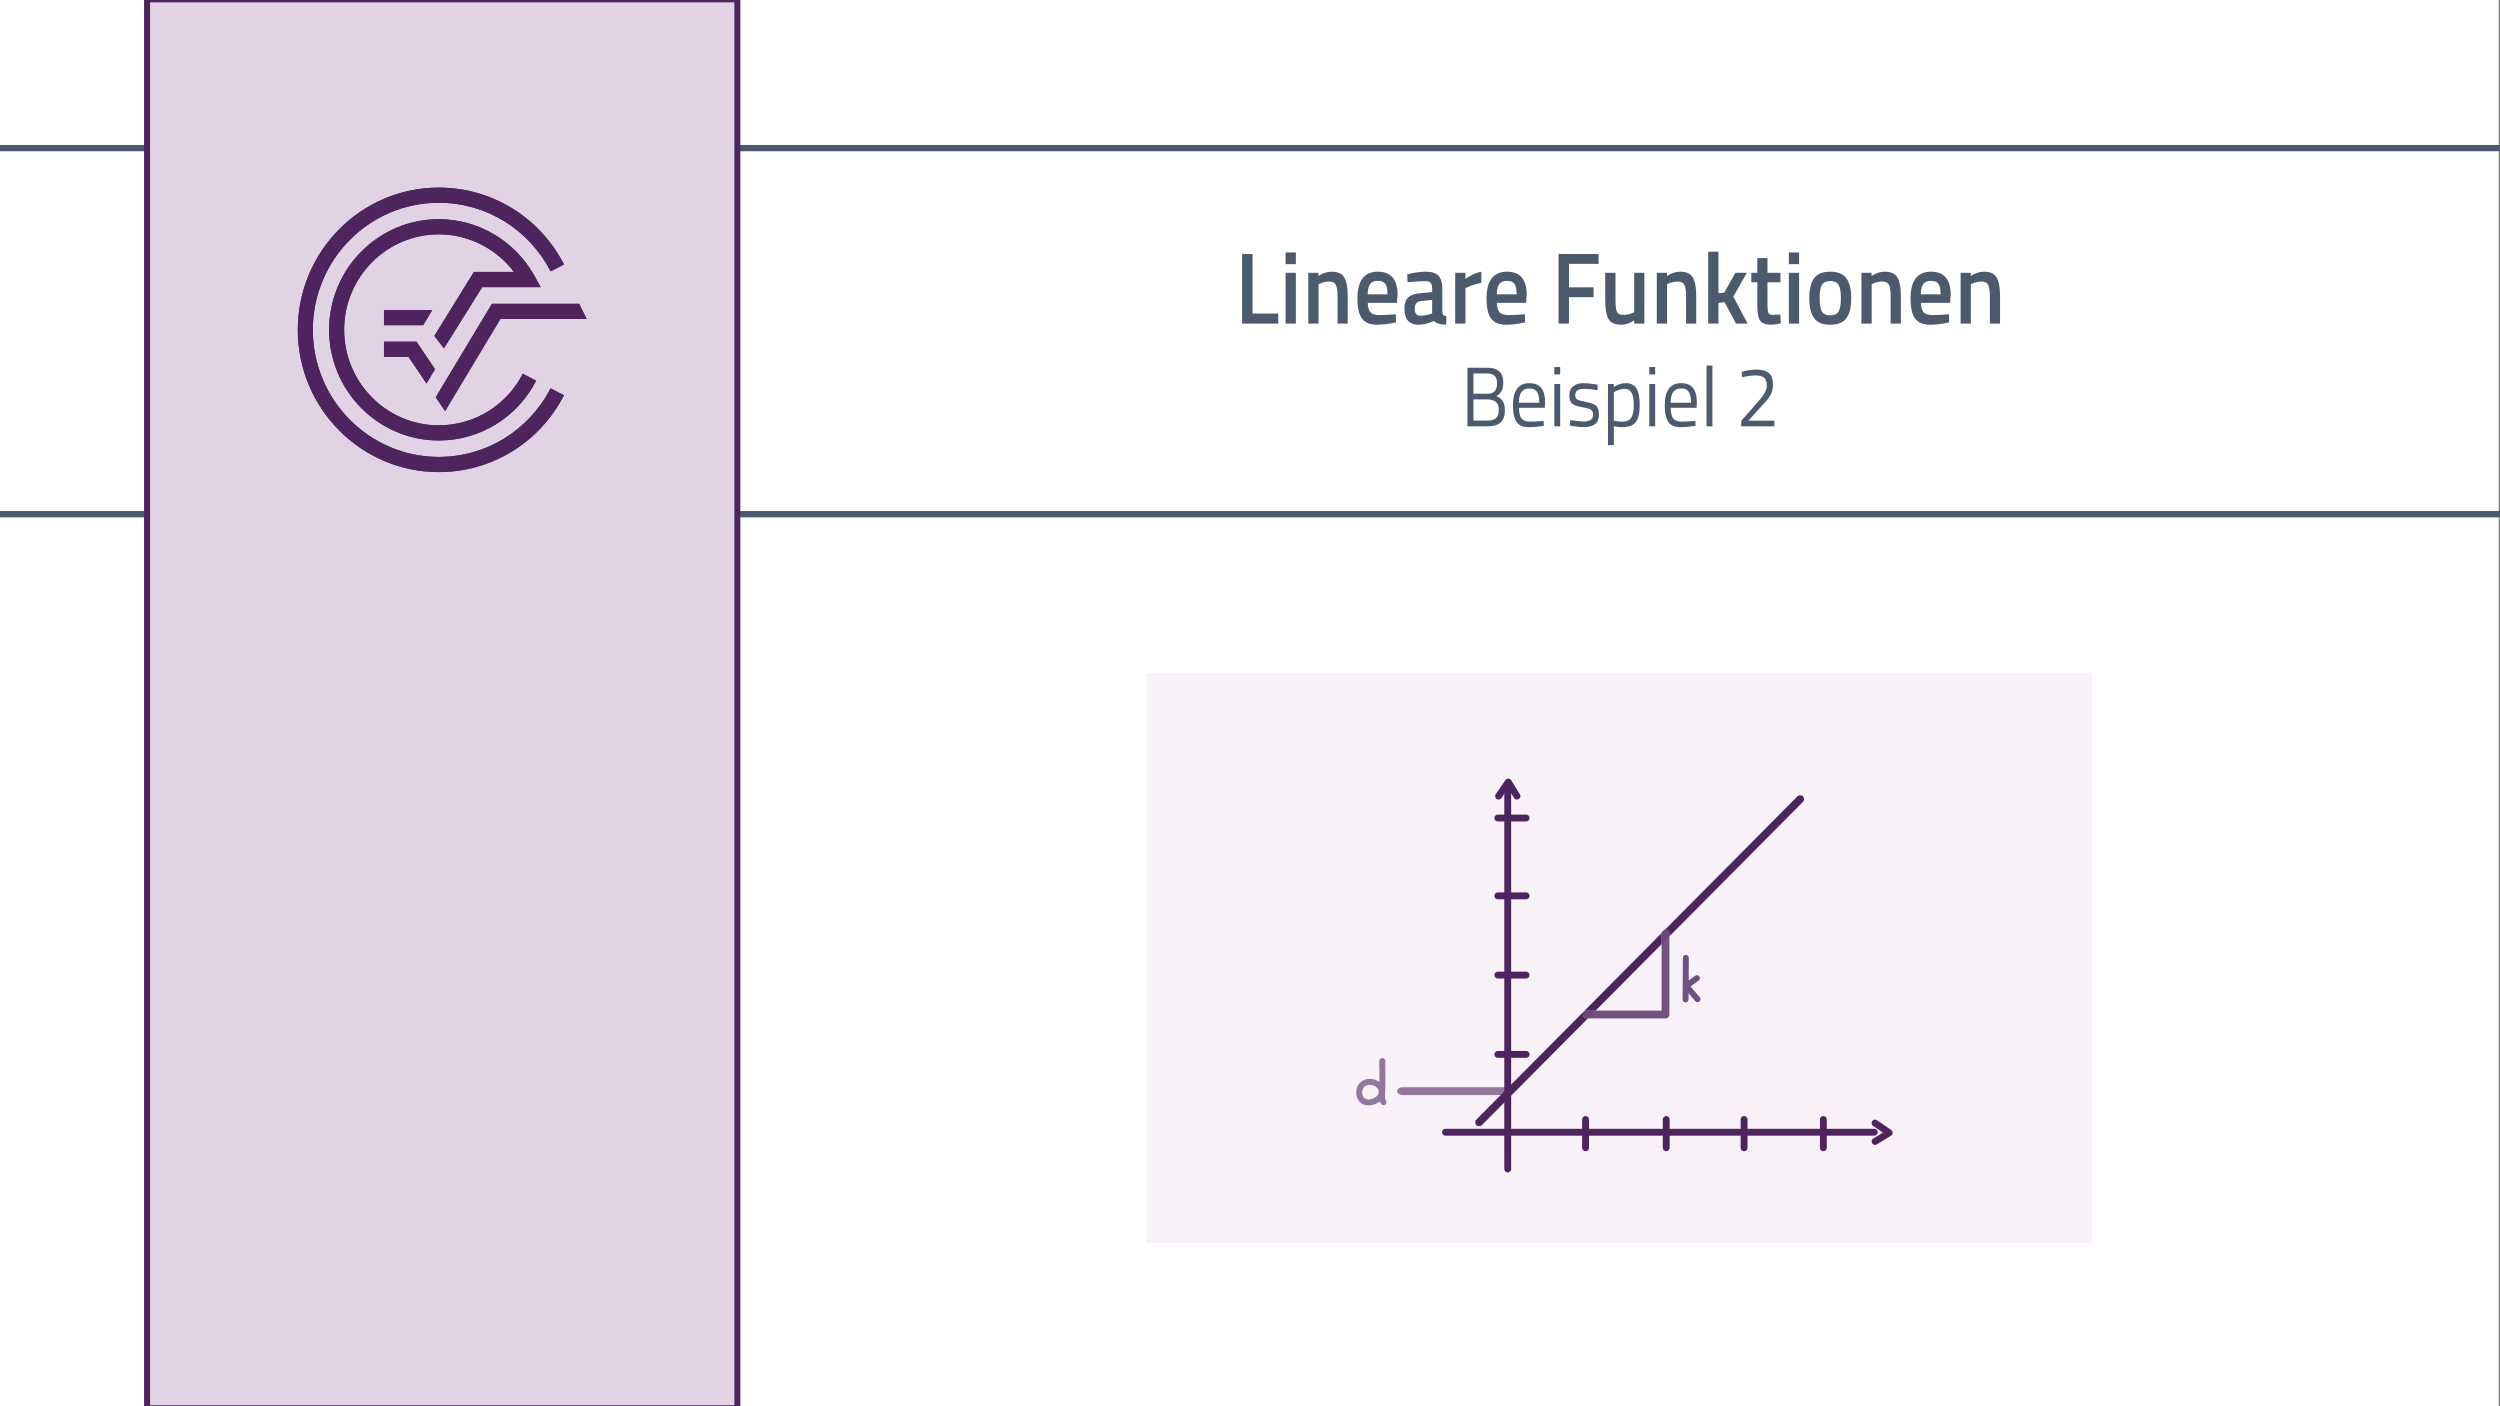 <?xml version="1.0" encoding="UTF-8"?>
<svg id="b" data-name="Ebene 2" xmlns="http://www.w3.org/2000/svg" width="1920" height="1080" viewBox="0 0 1920 1080">
  <rect x="0" y="0" width="1920" height="1080" fill="#808080" stroke="none"/>
  <rect x="-1" width="1920" height="1080" fill="#fff" stroke-width="0"/>
  <rect x="-40" y="113.74" width="2010" height="281.158" fill="none" stroke="#4b5b6d" stroke-miterlimit="10" stroke-width="4.837"/>
  <rect x="112.939" y="-.5" width="453.337" height="1082" fill="#e2d3e4" stroke="#4e245f" stroke-miterlimit="10" stroke-width="4.59"/>
  <g>
    <path d="m336.969,350.915c-53.328,0-96.718-43.782-96.718-97.598s43.391-97.6,96.718-97.6c36.269,0,69.179,20.196,85.905,52.715l10.236-5.38c-18.701-36.381-55.551-58.975-96.141-58.975-59.7,0-108.261,48.995-108.261,109.24s48.562,109.245,108.261,109.245c40.59,0,77.428-22.604,96.141-58.983l-10.246-5.363c-16.716,32.499-49.63,52.698-85.895,52.698" fill="#4e245f" stroke-width="0"/>
    <polygon points="334.66 305.077 341.836 315.721 384.313 244.947 450.507 244.947 444.8 233.302 377.804 233.302 334.66 305.077" fill="#4e245f" stroke-width="0"/>
    <polygon points="294.89 274.028 313.728 274.028 327.521 294.49 334.093 283.536 319.839 262.384 294.89 262.384 294.89 274.028" fill="#4e245f" stroke-width="0"/>
    <path d="m370.343,220.497h44.903l-4.821-8.669c-14.884-26.828-43.039-43.498-73.455-43.498-46.435,0-84.215,38.13-84.215,84.987s37.78,84.978,84.215,84.978c31.579,0,60.243-17.59,74.803-45.898l-10.243-5.361c-12.572,24.433-37.307,39.616-64.561,39.616-40.072,0-72.669-32.897-72.669-73.334s32.597-73.334,72.669-73.334c22.8,0,44.117,10.839,57.748,28.865h-30.742l-30.404,49.103,7.375,9.587,29.397-47.041Z" fill="#4e245f" stroke-width="0"/>
    <polygon points="331.977 238.117 294.89 238.117 294.89 249.763 324.987 249.763 331.977 238.117" fill="#4e245f" stroke-width="0"/>
    <path d="m336.969,350.915c-53.328,0-96.718-43.782-96.718-97.598s43.391-97.6,96.718-97.6c36.269,0,69.179,20.196,85.905,52.715l10.236-5.38c-18.701-36.381-55.551-58.975-96.141-58.975-59.7,0-108.261,48.995-108.261,109.24s48.562,109.245,108.261,109.245c40.59,0,77.428-22.604,96.141-58.983l-10.246-5.363c-16.716,32.499-49.63,52.698-85.895,52.698" fill="#4e245f" stroke-width="0"/>
    <polygon points="334.66 305.077 341.836 315.721 384.313 244.947 450.507 244.947 444.8 233.302 377.804 233.302 334.66 305.077" fill="#4e245f" stroke-width="0"/>
    <polygon points="294.89 274.028 313.728 274.028 327.521 294.49 334.093 283.536 319.839 262.384 294.89 262.384 294.89 274.028" fill="#4e245f" stroke-width="0"/>
    <path d="m370.343,220.497h44.903l-4.821-8.669c-14.884-26.828-43.039-43.498-73.455-43.498-46.435,0-84.215,38.13-84.215,84.987s37.78,84.978,84.215,84.978c31.579,0,60.243-17.59,74.803-45.898l-10.243-5.361c-12.572,24.433-37.307,39.616-64.561,39.616-40.072,0-72.669-32.897-72.669-73.334s32.597-73.334,72.669-73.334c22.8,0,44.117,10.839,57.748,28.865h-30.742l-30.404,49.103,7.375,9.587,29.397-47.041Z" fill="#4e245f" stroke-width="0"/>
    <polygon points="331.977 238.117 294.89 238.117 294.89 249.763 324.987 249.763 331.977 238.117" fill="#4e245f" stroke-width="0"/>
  </g>
  <g>
    <path d="m981.695,248.531h-27.757v-53.459h8.023v45.732h19.733v7.727Z" fill="#4b5b6d" stroke-width="0"/>
    <path d="m987.334,202.877v-8.975h7.879v8.975h-7.879Zm0,45.654v-39.021h7.879v39.021h-7.879Z" fill="#4b5b6d" stroke-width="0"/>
    <path d="m1012.633,248.531h-7.879v-39.021h7.807v2.42c3.518-2.186,6.842-3.277,9.975-3.277,4.818,0,8.107,1.471,9.867,4.408,1.759,2.94,2.639,7.793,2.639,14.555v20.916h-7.807v-20.682c0-4.214-.422-7.205-1.266-8.975-.844-1.768-2.565-2.653-5.168-2.653-2.457,0-4.819.521-7.084,1.562l-1.084.468v30.28Z" fill="#4b5b6d" stroke-width="0"/>
    <path d="m1069.953,241.508l2.024-.234.146,6.32c-5.494,1.197-10.362,1.795-14.602,1.795-5.35,0-9.193-1.586-11.529-4.76-2.339-3.173-3.506-8.246-3.506-15.219,0-13.838,5.228-20.758,15.686-20.758,10.119,0,15.18,5.957,15.18,17.871l-.506,6.087h-22.408c.047,3.227.697,5.593,1.951,7.102,1.252,1.51,3.59,2.263,7.012,2.263s6.939-.155,10.553-.467Zm-4.336-15.453c0-3.85-.567-6.541-1.699-8.077-1.133-1.534-3.049-2.302-5.746-2.302s-4.662.807-5.892,2.419c-1.229,1.613-1.868,4.267-1.915,7.96h15.252Z" fill="#4b5b6d" stroke-width="0"/>
    <path d="m1107.686,221.529v17.793c.048,1.145.326,1.99.832,2.536s1.289.897,2.35,1.054l-.217,6.477c-4.146,0-7.35-.961-9.615-2.887-3.855,1.926-7.734,2.887-11.637,2.887-7.182,0-10.771-4.136-10.771-12.408,0-3.953.977-6.814,2.928-8.584,1.952-1.769,4.952-2.836,9-3.199l9.324-.859v-2.809c0-2.081-.422-3.538-1.265-4.371-.844-.832-2.085-1.248-3.723-1.248-3.085,0-6.939.208-11.565.624l-2.312.155-.29-6.008c5.252-1.354,10.084-2.029,14.493-2.029s7.59,1.027,9.541,3.082c1.952,2.057,2.928,5.32,2.928,9.795Zm-16.191,9.676c-3.325.312-4.987,2.264-4.987,5.854s1.47,5.385,4.409,5.385c2.409,0,4.963-.416,7.662-1.248l1.301-.469v-10.379l-8.385.857Z" fill="#4b5b6d" stroke-width="0"/>
    <path d="m1117.588,248.531v-39.021h7.807v4.684c4.096-2.861,8.192-4.709,12.289-5.541v8.506c-4.146.885-7.688,2.029-10.626,3.434l-1.591.703v27.236h-7.879Z" fill="#4b5b6d" stroke-width="0"/>
    <path d="m1169.127,241.508l2.023-.234.145,6.32c-5.493,1.197-10.361,1.795-14.602,1.795-5.349,0-9.192-1.586-11.529-4.76-2.338-3.173-3.506-8.246-3.506-15.219,0-13.838,5.229-20.758,15.686-20.758,10.121,0,15.18,5.957,15.18,17.871l-.506,6.087h-22.408c.048,3.227.698,5.593,1.952,7.102,1.253,1.51,3.589,2.263,7.012,2.263s6.938-.155,10.554-.467Zm-4.338-15.453c0-3.85-.566-6.541-1.698-8.077-1.133-1.534-3.048-2.302-5.747-2.302s-4.662.807-5.891,2.419c-1.229,1.613-1.868,4.267-1.916,7.96h15.252Z" fill="#4b5b6d" stroke-width="0"/>
    <path d="m1196.955,248.531v-53.459h30.721v7.57h-22.697v18.027h18.866v7.57h-18.866v20.291h-8.023Z" fill="#4b5b6d" stroke-width="0"/>
    <path d="m1255.07,209.51h7.807v39.021h-7.807v-2.42c-3.518,2.186-6.77,3.277-9.758,3.277-4.964,0-8.289-1.443-9.975-4.33-1.688-2.889-2.531-7.947-2.531-15.18v-20.369h7.88v20.447c0,4.683.361,7.831,1.084,9.443.724,1.613,2.409,2.419,5.06,2.419,2.604,0,4.988-.52,7.156-1.562l1.084-.468v-30.28Z" fill="#4b5b6d" stroke-width="0"/>
    <path d="m1280.297,248.531h-7.879v-39.021h7.807v2.42c3.518-2.186,6.844-3.277,9.977-3.277,4.818,0,8.107,1.471,9.867,4.408,1.758,2.94,2.637,7.793,2.637,14.555v20.916h-7.807v-20.682c0-4.214-.422-7.205-1.264-8.975-.844-1.768-2.566-2.653-5.168-2.653-2.459,0-4.82.521-7.084,1.562l-1.086.468v30.28Z" fill="#4b5b6d" stroke-width="0"/>
    <path d="m1319.764,248.531h-7.879v-55.254h7.879v31.92l4.482-.469,8.529-15.219h8.818l-10.408,18.262,10.986,20.76h-8.891l-8.818-16.467-4.699.546v15.921Z" fill="#4b5b6d" stroke-width="0"/>
    <path d="m1367.4,216.768h-9.977v17.17c0,3.174.217,5.281.65,6.32.434,1.042,1.543,1.562,3.326,1.562l5.926-.234.363,6.79c-3.23.676-5.688,1.014-7.373,1.014-4.098,0-6.904-1.014-8.422-3.043s-2.277-5.854-2.277-11.473v-18.105h-4.627v-7.258h4.627v-11.315h7.807v11.315h9.977v7.258Z" fill="#4b5b6d" stroke-width="0"/>
    <path d="m1373.832,202.877v-8.975h7.879v8.975h-7.879Zm0,45.654v-39.021h7.879v39.021h-7.879Z" fill="#4b5b6d" stroke-width="0"/>
    <path d="m1393.24,213.725c2.48-3.381,6.613-5.072,12.396-5.072s9.914,1.691,12.396,5.072c2.48,3.383,3.723,8.455,3.723,15.218s-1.205,11.862-3.613,15.296c-2.412,3.434-6.578,5.15-12.506,5.15s-10.096-1.717-12.506-5.15-3.613-8.531-3.613-15.296,1.24-11.835,3.723-15.218Zm5.891,25.363c1.107,2.082,3.277,3.121,6.506,3.121s5.396-1.039,6.506-3.121c1.107-2.08,1.662-5.488,1.662-10.224s-.592-8.089-1.771-10.067c-1.182-1.977-3.312-2.965-6.396-2.965s-5.217.988-6.398,2.965c-1.18,1.979-1.77,5.334-1.77,10.067s.553,8.144,1.662,10.224Z" fill="#4b5b6d" stroke-width="0"/>
    <path d="m1437.441,248.531h-7.879v-39.021h7.807v2.42c3.518-2.186,6.842-3.277,9.975-3.277,4.818,0,8.107,1.471,9.867,4.408,1.758,2.94,2.639,7.793,2.639,14.555v20.916h-7.807v-20.682c0-4.214-.422-7.205-1.266-8.975-.844-1.768-2.566-2.653-5.168-2.653-2.457,0-4.818.521-7.084,1.562l-1.084.468v30.28Z" fill="#4b5b6d" stroke-width="0"/>
    <path d="m1494.762,241.508l2.025-.234.145,6.32c-5.494,1.197-10.361,1.795-14.602,1.795-5.35,0-9.193-1.586-11.529-4.76-2.338-3.173-3.506-8.246-3.506-15.219,0-13.838,5.229-20.758,15.686-20.758,10.119,0,15.18,5.957,15.18,17.871l-.506,6.087h-22.408c.047,3.227.697,5.593,1.951,7.102,1.252,1.51,3.59,2.263,7.012,2.263s6.939-.155,10.553-.467Zm-4.336-15.453c0-3.85-.568-6.541-1.699-8.077-1.133-1.534-3.049-2.302-5.746-2.302s-4.662.807-5.893,2.419c-1.229,1.613-1.867,4.267-1.914,7.96h15.252Z" fill="#4b5b6d" stroke-width="0"/>
    <path d="m1513.629,248.531h-7.879v-39.021h7.807v2.42c3.518-2.186,6.842-3.277,9.975-3.277,4.818,0,8.107,1.471,9.867,4.408,1.758,2.94,2.639,7.793,2.639,14.555v20.916h-7.807v-20.682c0-4.214-.422-7.205-1.266-8.975-.844-1.768-2.566-2.653-5.168-2.653-2.457,0-4.818.521-7.084,1.562l-1.084.468v30.28Z" fill="#4b5b6d" stroke-width="0"/>
  </g>
  <g>
    <path d="m1126.964,282.414h15.12c4.136,0,7.238.922,9.307,2.765s3.103,4.737,3.103,8.683c0,2.818-.452,5.019-1.355,6.601-.903,1.583-2.239,2.829-4.006,3.739,4.417,1.648,6.626,5.182,6.626,10.602,0,4.51-1.104,7.738-3.312,9.689-2.209,1.951-5.402,2.928-9.578,2.928h-15.903v-45.006Zm14.939,4.423h-10.301v15.544h10.723c2.569,0,4.447-.66,5.632-1.984,1.185-1.322,1.777-3.316,1.777-5.982s-.633-4.596-1.897-5.789c-1.265-1.191-3.243-1.788-5.934-1.788Zm.481,19.901h-10.782v16.259h11.084c2.73,0,4.809-.618,6.235-1.854,1.424-1.235,2.138-3.415,2.138-6.536,0-1.647-.292-3.034-.874-4.162-.582-1.127-1.355-1.93-2.318-2.406-1.768-.867-3.595-1.301-5.482-1.301Z" fill="#4b5b6d" stroke-width="0"/>
    <path d="m1183.77,323.387l1.746-.195.121,3.838c-4.578.693-8.494,1.041-11.746,1.041-4.338,0-7.41-1.355-9.217-4.065-1.808-2.709-2.711-6.927-2.711-12.649,0-11.402,4.195-17.104,12.59-17.104,4.056,0,7.088,1.226,9.096,3.675s3.012,6.299,3.012,11.544l-.24,3.707h-19.879c0,3.599.602,6.266,1.807,7.999,1.205,1.734,3.303,2.602,6.295,2.602s6.033-.13,9.127-.391Zm-1.627-14.112c0-3.989-.593-6.807-1.777-8.454-1.185-1.648-3.112-2.473-5.783-2.473s-4.678.869-6.023,2.602c-1.346,1.735-2.039,4.51-2.078,8.325h15.662Z" fill="#4b5b6d" stroke-width="0"/>
    <path d="m1193.708,287.553v-5.658h4.518v5.658h-4.518Zm0,39.867v-32.519h4.518v32.519h-4.518Z" fill="#4b5b6d" stroke-width="0"/>
    <path d="m1216.357,298.608c-4.378,0-6.566,1.648-6.566,4.942,0,1.519.502,2.592,1.506,3.22,1.004.629,3.293,1.279,6.867,1.951,3.574.673,6.104,1.616,7.59,2.829,1.486,1.215,2.229,3.49,2.229,6.828s-.994,5.789-2.981,7.35c-1.988,1.561-4.891,2.342-8.705,2.342-2.49,0-5.422-.305-8.795-.911l-1.807-.325.24-4.227c4.578.737,8.031,1.105,10.361,1.105s4.105-.4,5.331-1.203c1.225-.803,1.837-2.146,1.837-4.033s-.521-3.164-1.565-3.837c-1.045-.671-3.334-1.311-6.868-1.919-3.533-.605-6.044-1.495-7.529-2.666-1.486-1.17-2.229-3.338-2.229-6.504s1.033-5.506,3.102-7.023,4.648-2.276,7.741-2.276c2.449,0,5.521.304,9.217.911l1.687.324-.121,4.162c-4.457-.692-7.972-1.04-10.541-1.04Z" fill="#4b5b6d" stroke-width="0"/>
    <path d="m1234.91,341.857v-46.956h4.458v2.341c3.052-1.993,6.063-2.991,9.036-2.991,3.814,0,6.586,1.312,8.312,3.935,1.727,2.624,2.592,6.949,2.592,12.975s-1.016,10.352-3.043,12.975c-2.029,2.624-5.391,3.936-10.09,3.936-2.451,0-4.699-.239-6.748-.716v14.503h-4.518Zm12.832-43.249c-1.205,0-2.501.218-3.887.65-1.385.435-2.479.868-3.283,1.301l-1.145.65v21.917c2.852.478,5.02.715,6.506.715,3.254,0,5.533-.996,6.838-2.991,1.305-1.993,1.959-5.245,1.959-9.755s-.594-7.717-1.777-9.625c-1.186-1.908-2.922-2.862-5.211-2.862Z" fill="#4b5b6d" stroke-width="0"/>
    <path d="m1266.656,287.553v-5.658h4.518v5.658h-4.518Zm0,39.867v-32.519h4.518v32.519h-4.518Z" fill="#4b5b6d" stroke-width="0"/>
    <path d="m1300.33,323.387l1.746-.195.121,3.838c-4.578.693-8.494,1.041-11.746,1.041-4.338,0-7.41-1.355-9.217-4.065-1.807-2.709-2.711-6.927-2.711-12.649,0-11.402,4.195-17.104,12.59-17.104,4.055,0,7.088,1.226,9.096,3.675s3.012,6.299,3.012,11.544l-.24,3.707h-19.879c0,3.599.602,6.266,1.807,7.999,1.205,1.734,3.303,2.602,6.295,2.602s6.033-.13,9.127-.391Zm-1.627-14.112c0-3.989-.594-6.807-1.777-8.454-1.186-1.648-3.111-2.473-5.783-2.473s-4.678.869-6.023,2.602c-1.346,1.735-2.039,4.51-2.078,8.325h15.662Z" fill="#4b5b6d" stroke-width="0"/>
    <path d="m1310.629,327.42v-46.696h4.52v46.696h-4.52Z" fill="#4b5b6d" stroke-width="0"/>
    <path d="m1362.674,327.42h-25.42v-4.229l11.625-13.201c2.008-2.254,3.475-3.968,4.398-5.139.924-1.17,1.756-2.557,2.5-4.162.742-1.604,1.113-3.208,1.113-4.812,0-2.774-.703-4.725-2.107-5.854-1.406-1.127-3.594-1.69-6.566-1.69-2.611,0-5.521.368-8.734,1.105l-1.566.325-.361-4.162c3.814-1.171,7.75-1.756,11.807-1.756s7.117.922,9.188,2.764c2.066,1.844,3.102,4.759,3.102,8.747,0,3.036-.623,5.681-1.867,7.935-1.246,2.255-3.395,4.965-6.445,8.129l-10.602,11.643h19.938v4.357Z" fill="#4b5b6d" stroke-width="0"/>
  </g>
  <rect x="880.606" y="516.75" width="726" height="438" fill="#f8f1f8" stroke-width="0"/>
  <path d="m1157.934,899.452c-.908,0-1.644-.736-1.644-1.644v-293.483c0-.908.736-1.644,1.644-1.644s1.644.736,1.644,1.644v293.483c0,.908-.736,1.644-1.644,1.644Z" fill="#4e245f" stroke="#4e245f" stroke-miterlimit="10" stroke-width="2"/>
  <path d="m1439.46,871.19h-329.353c-.908,0-1.644-.736-1.644-1.644s.736-1.644,1.644-1.644h329.353c.908,0,1.644.736,1.644,1.644s-.736,1.644-1.644,1.644Z" fill="#4e245f" stroke="#4e245f" stroke-miterlimit="10" stroke-width="2"/>
  <path d="m1440.058,878.292c-.553,0-1.093-.279-1.404-.786-.474-.774-.23-1.786.544-2.26l8.71-5.334-8.783-6.039c-.748-.514-.937-1.538-.424-2.286.514-.749,1.539-.937,2.286-.424l10.869,7.473c.459.315.727.842.712,1.398-.014.556-.31,1.068-.784,1.358l-10.87,6.658c-.267.164-.563.242-.856.242Z" fill="#4e245f" stroke="#4e245f" stroke-miterlimit="10" stroke-width="2"/>
  <path d="m1157.934,884.234c-.908,0-1.644-.736-1.644-1.644v-32.609c0-.908.736-1.644,1.644-1.644s1.644.736,1.644,1.644v32.609c0,.908-.736,1.644-1.644,1.644Z" fill="#4e245f" stroke="#4e245f" stroke-miterlimit="10"/>
  <path d="m1174.238,871.19h-32.609c-.908,0-1.644-.736-1.644-1.644s.736-1.644,1.644-1.644h32.609c.908,0,1.644.736,1.644,1.644s-.736,1.644-1.644,1.644Z" fill="#4e245f" stroke="#4e245f" stroke-miterlimit="10"/>
  <path d="m1217.717,883.147c-.908,0-1.644-.736-1.644-1.644v-21.739c0-.908.736-1.644,1.644-1.644s1.644.736,1.644,1.644v21.739c0,.908-.736,1.644-1.644,1.644Z" fill="#4e245f" stroke="#4e245f" stroke-miterlimit="10" stroke-width="2"/>
  <path d="m1279.675,883.147c-.908,0-1.644-.736-1.644-1.644v-21.739c0-.908.736-1.644,1.644-1.644s1.644.736,1.644,1.644v21.739c0,.908-.736,1.644-1.644,1.644Z" fill="#4e245f" stroke="#4e245f" stroke-miterlimit="10" stroke-width="2"/>
  <path d="m1339.458,883.147c-.908,0-1.644-.736-1.644-1.644v-21.739c0-.908.736-1.644,1.644-1.644s1.644.736,1.644,1.644v21.739c0,.908-.736,1.644-1.644,1.644Z" fill="#4e245f" stroke="#4e245f" stroke-miterlimit="10" stroke-width="2"/>
  <path d="m1400.329,883.147c-.908,0-1.644-.736-1.644-1.644v-21.739c0-.908.736-1.644,1.644-1.644s1.644.736,1.644,1.644v21.739c0,.908-.736,1.644-1.644,1.644Z" fill="#4e245f" stroke="#4e245f" stroke-miterlimit="10" stroke-width="2"/>
  <path d="m1172.064,811.407h-21.74c-.908,0-1.644-.736-1.644-1.644s.736-1.644,1.644-1.644h21.74c.908,0,1.644.736,1.644,1.644s-.736,1.644-1.644,1.644Z" fill="#4e245f" stroke="#4e245f" stroke-miterlimit="10" stroke-width="2"/>
  <path d="m1172.064,750.536h-21.74c-.908,0-1.644-.736-1.644-1.644s.736-1.644,1.644-1.644h21.74c.908,0,1.644.736,1.644,1.644s-.736,1.644-1.644,1.644Z" fill="#4e245f" stroke="#4e245f" stroke-miterlimit="10" stroke-width="2"/>
  <path d="m1172.064,689.666h-21.74c-.908,0-1.644-.736-1.644-1.644s.736-1.644,1.644-1.644h21.74c.908,0,1.644.736,1.644,1.644s-.736,1.644-1.644,1.644Z" fill="#4e245f" stroke="#4e245f" stroke-miterlimit="10" stroke-width="2"/>
  <path d="m1172.064,629.882h-21.74c-.908,0-1.644-.736-1.644-1.644s.736-1.644,1.644-1.644h21.74c.908,0,1.644.736,1.644,1.644s-.736,1.644-1.644,1.644Z" fill="#4e245f" stroke="#4e245f" stroke-miterlimit="10" stroke-width="2"/>
  <g>
    <line x1="1135.958" y1="861.958" x2="1382.532" y2="613.741" fill="#4e245f" stroke-width="0"/>
    <path d="m1135.958,864.958c-.765,0-1.529-.29-2.114-.872-1.176-1.167-1.182-3.066-.014-4.242l246.573-248.218c1.168-1.175,3.068-1.182,4.242-.014,1.176,1.167,1.182,3.066.014,4.242l-246.573,248.218c-.586.59-1.357.886-2.128.886Z" fill="#4e245f" stroke-width="0"/>
  </g>
  <g opacity=".8">
    <path d="m1279.097,782.139h-60.411c-1.657,0-3-1.343-3-3s1.343-3,3-3h57.411v-59.055c0-1.657,1.343-3,3-3s3,1.343,3,3v62.055c0,1.657-1.343,3-3,3Z" fill="#fff" stroke-width="0"/>
    <path d="m1304.868,768.73c-.337.287-.748.428-1.157.428-.502,0-1.002-.211-1.354-.623l-6.026-7.049-.042,6.101c-.008.979-.803,1.769-1.781,1.769h-.013c-.983-.007-1.775-.81-1.769-1.794l.224-31.938c.007-.983.797-1.794,1.793-1.769.983.007,1.775.81,1.769,1.793l-.128,18.372,5.8-4.229c.795-.58,1.908-.405,2.488.39.579.795.405,1.909-.391,2.488l-6.653,4.851,7.437,8.7c.641.747.552,1.872-.195,2.511Z" fill="#fff" stroke="#fff" stroke-miterlimit="10"/>
  </g>
  <g opacity=".6">
    <path d="m1063.906,845.326c.622.762.508,1.883-.254,2.505-.33.27-.729.4-1.124.4-.517,0-1.029-.224-1.382-.655-.527-.647-.925-1.368-1.18-2.141-.041-.127-.08-.258-.116-.401-.107.098-.205.183-.282.249-2.282,1.982-5.556,3.19-8.537,3.19-.26,0-.517-.01-.771-.028-2.393-.175-4.432-1.168-5.896-2.873-2.896-3.372-3.052-8.937-.354-12.669,1.699-2.351,4.397-3.703,7.598-3.811,3.106-.107,6.202.998,8.278,2.863,0-.038,0-.071,0-.114-.005-.505-.014-1.37-.006-3.781l.011-2.3c.006-1.259.01-1.811-.011-2.861-.017-.854-.037-1.4-.055-1.899-.021-.618-.041-1.168-.051-2.11-.013-1.36.006-2.731.055-4.073.035-.984.862-1.756,1.844-1.716.983.035,1.752.861,1.715,1.845-.046,1.287-.063,2.604-.051,3.91.008.9.027,1.425.048,2.015.019.516.04,1.079.057,1.961.021,1.083.019,1.652.011,2.949l-.011,2.291c-.007,2.382.002,3.237.006,3.735.005.435.006.61-.006,1.232-.073,3.743-.115,6.004-.268,7.932,0,.006-.065.879.003,2.069.051.9.132,1.146.175,1.277.118.357.307.696.559,1.007l-.002.002Zm-4.603-6.126c.27-2.083-1.011-3.743-1.271-4.055-1.306-1.575-3.842-2.582-6.309-2.494-1.201.04-3.427.397-4.829,2.336-1.716,2.374-1.639,6.157.169,8.262.845.983,2.008,1.537,3.455,1.642,2.574.193,5.285-1.057,6.71-2.295.555-.481,1.845-1.601,2.075-3.395h0Z" fill="#4e245f" stroke="#4e245f" stroke-miterlimit="10"/>
  </g>
  <path d="m1166.664,611.432c0,.553-.279,1.093-.786,1.404-.774.474-1.786.23-2.26-.544l-5.334-8.71-6.039,8.783c-.514.748-1.538.937-2.286.424-.749-.514-.937-1.539-.424-2.286l7.473-10.869c.315-.459.842-.727,1.398-.712.556.014,1.068.31,1.358.784l6.658,10.87c.164.267.242.563.242.856Z" fill="#4e245f" stroke="#4e245f" stroke-miterlimit="10" stroke-width="2"/>
  <g opacity=".8">
    <path d="m1279.097,782.139h-60.411c-1.657,0-3-1.343-3-3s1.343-3,3-3h57.411v-59.055c0-1.657,1.343-3,3-3s3,1.343,3,3v62.055c0,1.657-1.343,3-3,3Z" fill="#4e245f" stroke-width="0"/>
    <path d="m1304.868,768.73c-.337.287-.748.428-1.157.428-.502,0-1.002-.211-1.354-.623l-6.026-7.049-.042,6.101c-.008.979-.803,1.769-1.781,1.769h-.013c-.983-.007-1.775-.81-1.769-1.794l.224-31.938c.007-.983.797-1.794,1.793-1.769.983.007,1.775.81,1.769,1.793l-.128,18.372,5.8-4.229c.795-.58,1.908-.405,2.488.39.579.795.405,1.909-.391,2.488l-6.653,4.851,7.437,8.7c.641.747.552,1.872-.195,2.511Z" fill="#4e245f" stroke="#4e245f" stroke-miterlimit="10"/>
  </g>
  <g opacity=".6">
    <path d="m1160,841h-82.884c-2.274,0-4.116-1.343-4.116-3s1.842-3,4.116-3h78.768" fill="#4e245f" stroke-width="0"/>
  </g>
</svg>